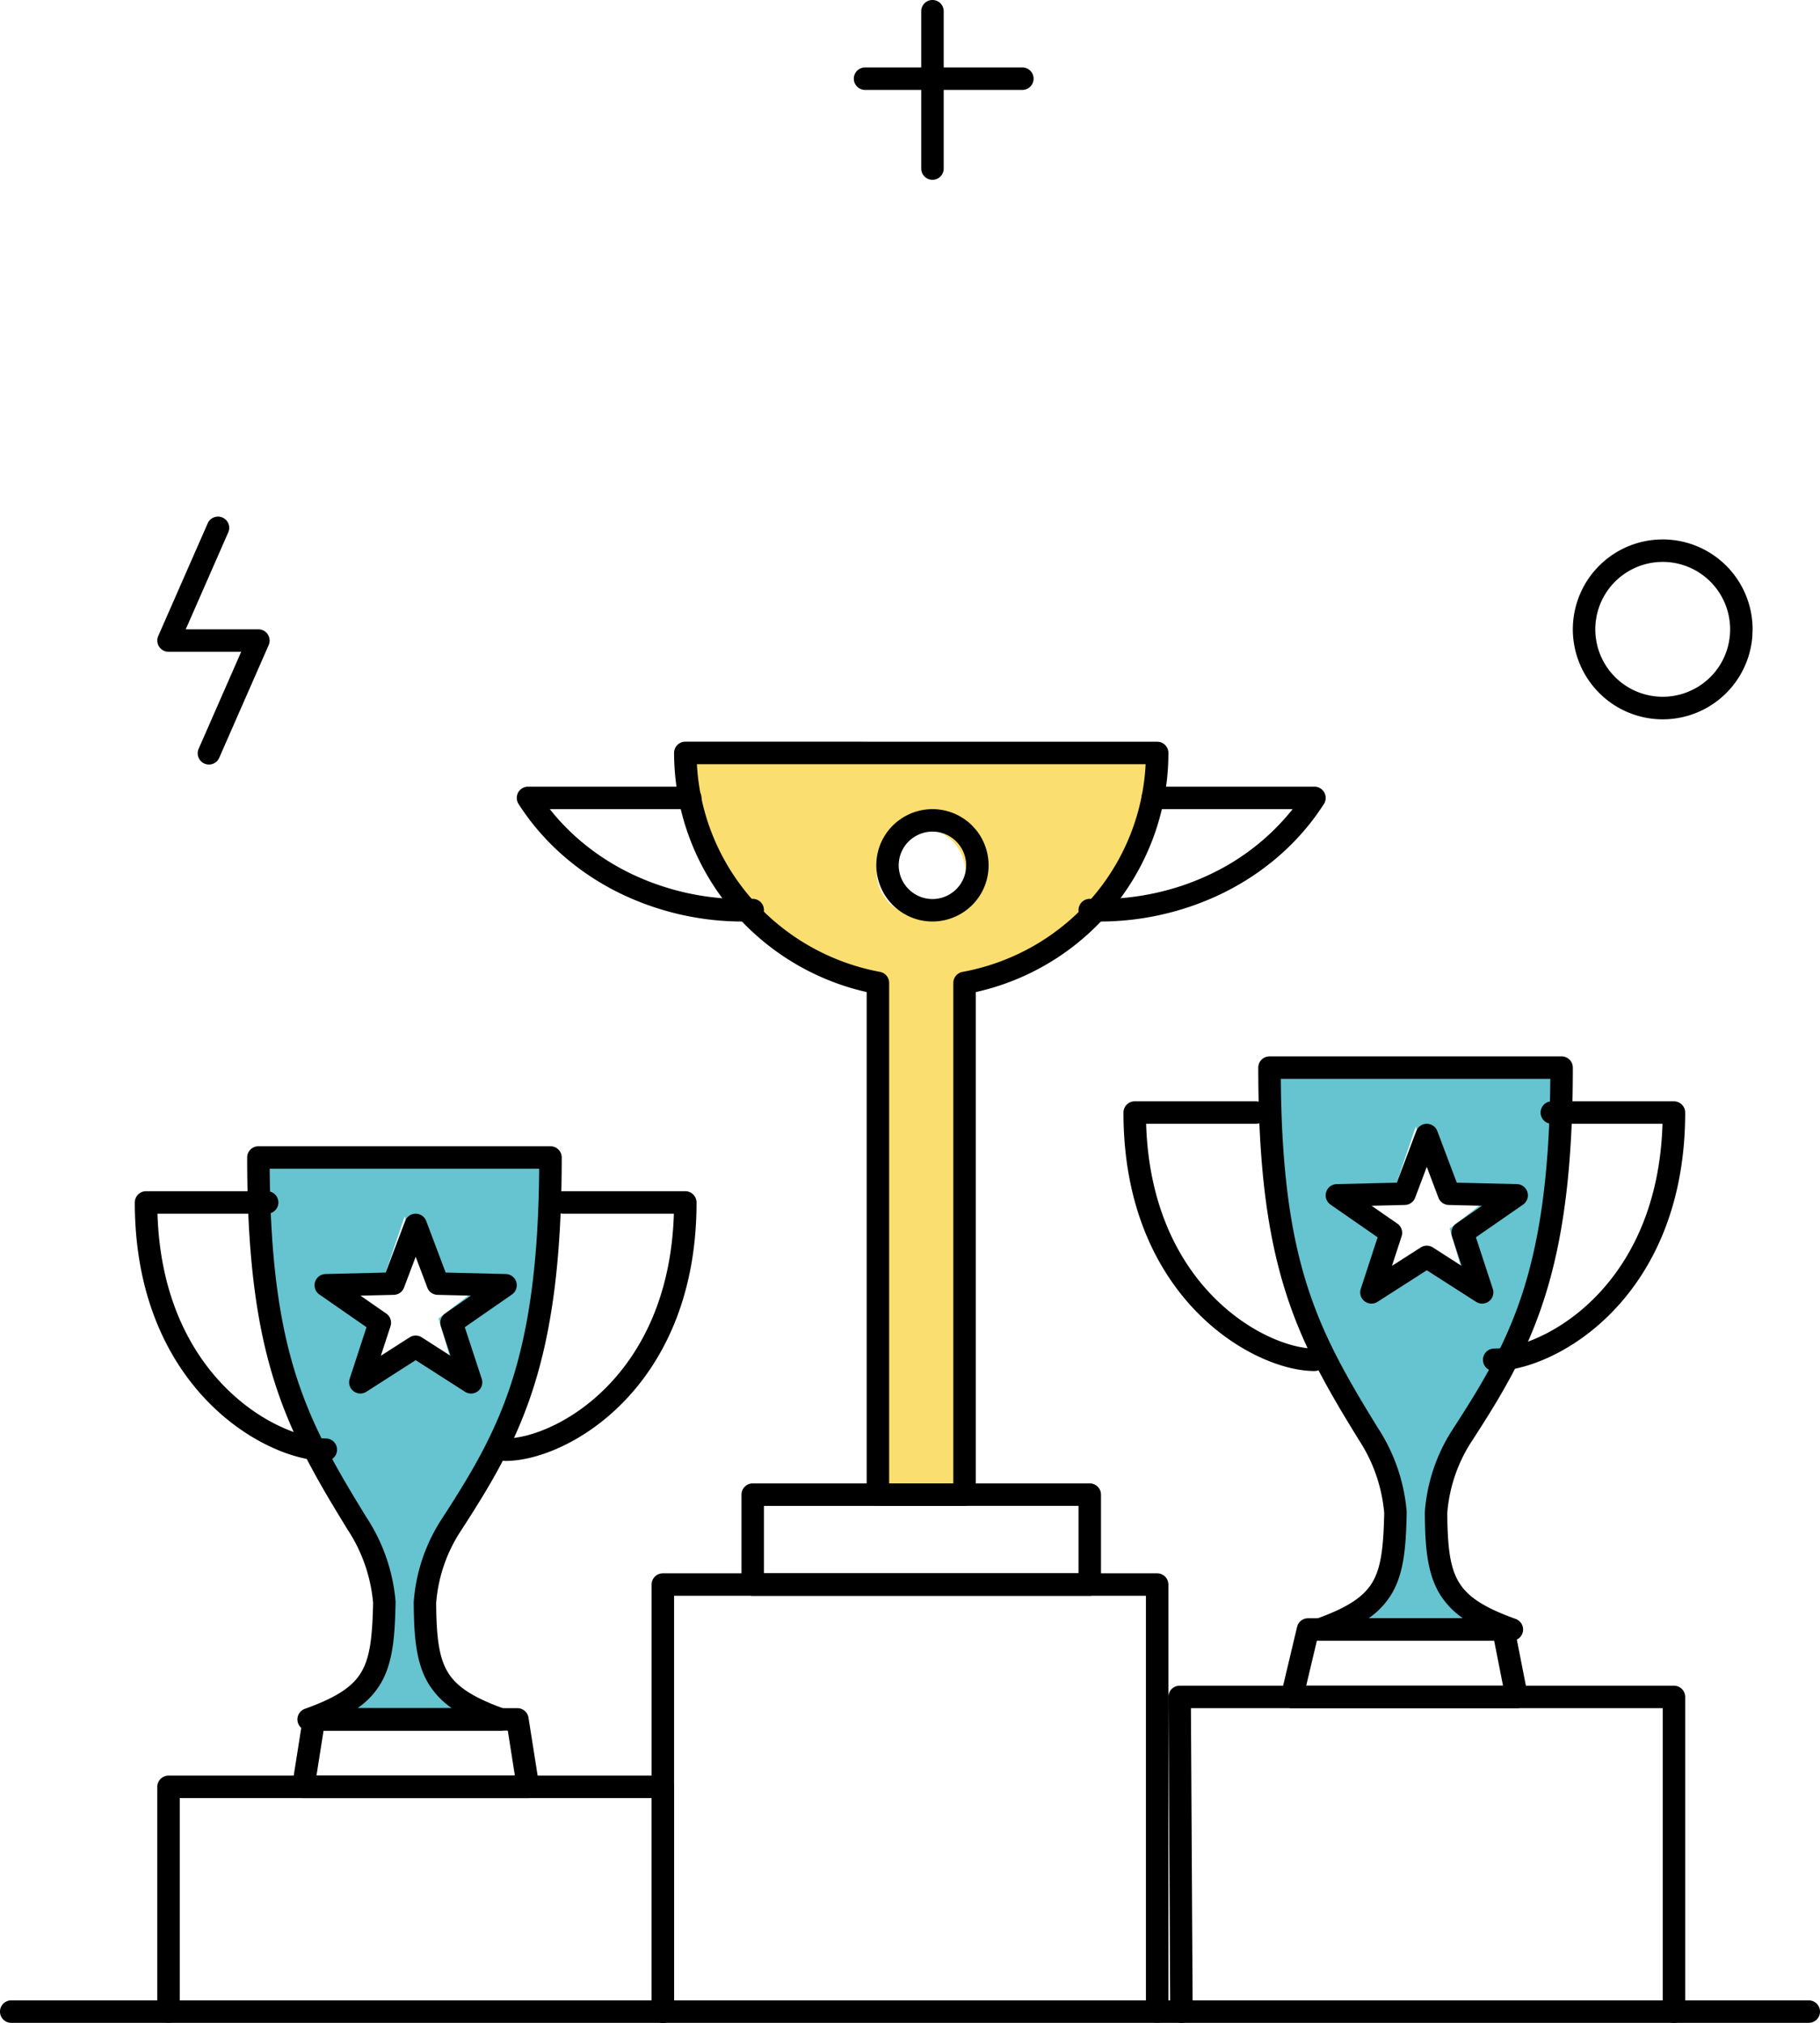 <svg width="81" height="90" viewBox="0 0 81 90" fill="none" xmlns="http://www.w3.org/2000/svg"><path d="M30.5 33.5a10.35 10.35 0 0 0 2.421 6.653 10.5 10.5 0 0 0 6.152 3.58V66.5h3.854V43.733a10.52 10.52 0 0 0 6.149-3.582A10.36 10.36 0 0 0 51.5 33.5zm10.49 7.266a2 2 0 0 1-1.396-.575 1.96 1.96 0 0 1-.578-1.385 1.94 1.94 0 0 1 .578-1.385 1.98 1.98 0 0 1 1.397-.573 1.98 1.98 0 0 1 1.397.574 1.95 1.95 0 0 1 0 2.77 2 2 0 0 1-1.398.574" fill="#FADE70"/><path d="M18.92 71.295a7.4 7.4 0 0 1 1.116-3.363C22.565 64.076 24.5 60.833 24.5 51.5h-13c0 8.699 1.628 11.798 4.37 16.261a7.6 7.6 0 0 1 1.228 3.534c-.074 3.058-.392 4.141-3.366 5.205h8.555c-2.957-1.067-3.33-2.15-3.366-5.205m-3.236-9.86.819-2.773-2.27-1.748 2.846-.057.93-2.735.93 2.735 2.846.057-2.27 1.748.819 2.773-2.325-1.652z" fill="#66C3D0"/><path d="M51 89.5V71H30v18.5a.5.5 0 0 1-1 0v-19a.5.5 0 0 1 .5-.5h22a.5.5 0 0 1 .5.5v19a.5.5 0 0 1-1 0" fill="#000"/><path d="M29 89.5V80H8v9.5a.5.5 0 0 1-1 0v-10a.5.5 0 0 1 .5-.5h22a.5.5 0 0 1 .5.5v10a.5.5 0 0 1-1 0m45 0V76H53.003l.077 13.497a.5.5 0 0 1-1 .006l-.08-14a.5.5 0 0 1 .5-.503h22a.5.5 0 0 1 .5.5v14a.5.5 0 0 1-1 0M48.5 66a.5.5 0 0 1 .5.5v4a.5.5 0 0 1-.5.5h-15a.5.5 0 0 1-.5-.5v-4a.5.5 0 0 1 .5-.5zM34 70h14v-3H34z" fill="#000"/><path d="m51.5 33 .1.01a.5.5 0 0 1 .4.489 10.84 10.84 0 0 1-2.536 6.977 11 11 0 0 1-6.036 3.664V66.5a.5.5 0 0 1-.5.5h-3.856a.5.5 0 0 1-.5-.5V44.139a11.04 11.04 0 0 1-6.026-3.671A10.88 10.88 0 0 1 30 33.5a.5.5 0 0 1 .5-.501zm-20.484 1a9.9 9.9 0 0 0 2.297 5.826 10.04 10.04 0 0 0 5.851 3.415.5.5 0 0 1 .408.491V66h2.856V43.732a.5.5 0 0 1 .409-.49 10 10 0 0 0 5.86-3.408A9.85 9.85 0 0 0 50.987 34z" fill="#000"/><path d="M30.72 35a.5.5 0 0 1 0 1h-6.25c.91 1.154 2.1 2.117 3.487 2.81a11.5 11.5 0 0 0 5.525 1.182.5.5 0 0 1 .036 1 12.5 12.5 0 0 1-6.008-1.288c-1.839-.918-3.373-2.277-4.432-3.935A.5.5 0 0 1 23.5 35zm27.78 0a.5.5 0 0 1 .422.769c-1.059 1.658-2.593 3.017-4.432 3.935a12.5 12.5 0 0 1-6.008 1.288.5.5 0 0 1 .036-1c1.928.069 3.84-.34 5.525-1.182A10.3 10.3 0 0 0 57.53 36h-6.226a.5.5 0 0 1 0-1zM77 27.999a3 3 0 1 0-1.852 2.773l.203-.093A2.99 2.99 0 0 0 77 27.999m.99.296a3.998 3.998 0 0 1-7.082 2.243A4 4 0 1 1 78 28zm-36.246 7.717a2.5 2.5 0 0 1 1.523.721l.166.183a2.51 2.51 0 0 1 .327 2.653 2.505 2.505 0 0 1-2.747 1.383h-.002a2.506 2.506 0 0 1-1.822-3.409c.19-.456.51-.846.921-1.12a2.5 2.5 0 0 1 1.634-.411m-.097.995a1.5 1.5 0 0 0-.98.246h-.001a1.495 1.495 0 0 0-.226 2.307 1.5 1.5 0 0 0 1.424.395A1.5 1.5 0 0 0 43 38.501c0-.398-.16-.78-.44-1.06l-.001-.002a1.5 1.5 0 0 0-.912-.432M41 7.5v-7a.5.5 0 0 1 1 0v7a.5.5 0 0 1-1 0" fill="#000"/><path d="M45.5 3a.5.5 0 0 1 0 1h-7a.5.5 0 0 1 0-1zM9.237 23.299a.5.5 0 1 1 .915.402L8.266 28H11.5a.5.5 0 0 1 .458.7l-2.195 5.001a.5.5 0 1 1-.915-.402L10.734 29H7.5a.502.502 0 0 1-.458-.701zM23.027 76a.5.5 0 0 1 .494.422l.473 3A.5.5 0 0 1 23.5 80h-10a.5.5 0 0 1-.494-.578l.473-3 .022-.088a.5.5 0 0 1 .472-.334zm-8.942 3h8.83l-.315-2h-8.2zm-2.196-26a.5.5 0 0 1 0 1h-4.88c.225 7.343 5.403 10 7.491 10a.5.5 0 0 1 0 1C11.783 65 6 61.744 6 53.5a.5.5 0 0 1 .5-.5zm6.611 1a.5.5 0 0 1 .468.323l.866 2.296 2.678.065a.5.5 0 0 1 .273.91l-2.099 1.456.753 2.295a.5.5 0 0 1-.746.576L18.5 60.516l-2.193 1.405a.5.5 0 0 1-.745-.576l.75-2.295-2.097-1.455a.5.5 0 0 1 .273-.911l2.677-.065.867-2.296.032-.07A.5.5 0 0 1 18.5 54m-.518 3.288a.5.5 0 0 1-.456.323l-1.482.036 1.145.794a.5.5 0 0 1 .19.567l-.43 1.314 1.281-.821.064-.034a.5.5 0 0 1 .476.034l1.28.821-.429-1.314a.5.5 0 0 1 .19-.567l1.144-.794-1.481-.036a.5.5 0 0 1-.456-.323l-.518-1.372z" fill="#000"/><path d="M24.5 51a.5.5 0 0 1 .5.5c0 4.588-.456 7.73-1.263 10.253-.807 2.525-1.956 4.402-3.288 6.452a6.8 6.8 0 0 0-1.037 3.114c.01 1.522.123 2.419.512 3.07.378.632 1.077 1.119 2.53 1.64a.5.5 0 0 1-.17.971h-8.549a.5.5 0 0 1-.169-.97c1.46-.522 2.146-1.008 2.517-1.638.384-.653.489-1.549.522-3.073a7.04 7.04 0 0 0-1.145-3.28l-.009-.016c-1.376-2.235-2.5-4.171-3.27-6.656C11.41 58.883 11 55.88 11 51.5a.5.5 0 0 1 .5-.5zm-12.497 1c.03 4.044.43 6.806 1.133 9.07.73 2.356 1.796 4.202 3.167 6.429a8.05 8.05 0 0 1 1.302 3.753v.053c-.03 1.513-.121 2.68-.66 3.594A3.5 3.5 0 0 1 15.908 76h4.203a3.6 3.6 0 0 1-1.046-1.098c-.548-.917-.643-2.084-.652-3.604l.001-.041a7.8 7.8 0 0 1 1.194-3.593l.002-.004c1.324-2.037 2.41-3.82 3.174-6.21.736-2.305 1.18-5.2 1.213-9.45z" fill="#000"/><path d="M30.5 53a.5.5 0 0 1 .5.5c0 8.232-5.734 11.5-8.5 11.5a.5.5 0 0 1 0-1c2.132 0 7.267-2.665 7.491-10h-4.925a.5.5 0 0 1 0-1z" fill="#000"/><path d="M63.92 67.295a7.4 7.4 0 0 1 1.117-3.363C67.564 60.076 69.5 56.833 69.5 47.5h-13c0 8.699 1.628 11.798 4.37 16.261a7.6 7.6 0 0 1 1.228 3.534c-.074 3.058-.392 4.141-3.366 5.205h8.555c-2.957-1.067-3.33-2.15-3.366-5.205m-3.236-9.86.819-2.773-2.27-1.748 2.846-.057.93-2.735.93 2.735 2.846.057-2.27 1.748.819 2.773-2.325-1.652z" fill="#66C3D0"/><path d="M66.91 72a.5.5 0 0 1 .49.403l.59 3a.5.5 0 0 1-.49.597h-10a.5.5 0 0 1-.486-.615l.713-3 .026-.082a.5.5 0 0 1 .46-.303zm-8.777 3h8.76l-.395-2h-7.89zm-2.244-26a.5.5 0 0 1 0 1h-4.88c.225 7.343 5.403 10 7.491 10a.5.5 0 0 1 0 1c-2.717 0-8.5-3.256-8.5-11.5a.5.5 0 0 1 .5-.5zm7.611 1a.5.5 0 0 1 .468.323l.866 2.296 2.678.065a.5.5 0 0 1 .273.91l-2.099 1.456.752 2.295a.5.5 0 0 1-.745.576L63.5 56.516l-2.193 1.405a.5.5 0 0 1-.745-.576l.75-2.295-2.097-1.455a.5.5 0 0 1 .273-.911l2.677-.065.867-2.296.033-.07A.5.5 0 0 1 63.5 50m-.518 3.288a.5.5 0 0 1-.456.323l-1.482.036 1.146.794a.5.5 0 0 1 .189.567l-.43 1.314 1.282-.821.063-.034a.5.5 0 0 1 .476.034l1.28.821-.429-1.314a.5.5 0 0 1 .19-.567l1.144-.794-1.481-.036a.5.5 0 0 1-.456-.323l-.518-1.372z" fill="#000"/><path d="M69.5 47a.5.5 0 0 1 .5.5c0 4.588-.456 7.73-1.263 10.253-.807 2.525-1.956 4.402-3.288 6.452a6.8 6.8 0 0 0-1.037 3.114c.01 1.522.122 2.419.512 3.07.378.632 1.077 1.119 2.53 1.64a.5.5 0 0 1-.17.971h-8.549a.5.5 0 0 1-.169-.97c1.46-.522 2.146-1.008 2.517-1.638.384-.653.489-1.549.522-3.073a7.04 7.04 0 0 0-1.145-3.28l-.009-.016c-1.376-2.235-2.5-4.171-3.27-6.656C56.41 54.883 56 51.88 56 47.5a.5.5 0 0 1 .5-.5zm-12.497 1c.03 4.044.43 6.806 1.133 9.07.73 2.356 1.796 4.202 3.167 6.429a8.05 8.05 0 0 1 1.302 3.753v.053c-.03 1.513-.121 2.68-.66 3.594A3.5 3.5 0 0 1 60.908 72h4.203a3.6 3.6 0 0 1-1.046-1.098c-.548-.917-.643-2.084-.652-3.604l.001-.041a7.8 7.8 0 0 1 1.194-3.593l.002-.004c1.324-2.037 2.41-3.82 3.174-6.21.736-2.305 1.18-5.2 1.213-9.45z" fill="#000"/><path d="M74.5 49a.5.5 0 0 1 .5.5c0 8.232-5.734 11.5-8.5 11.5a.5.5 0 0 1 0-1c2.132 0 7.267-2.665 7.491-10h-4.925a.5.5 0 0 1 0-1zm6 40a.5.5 0 0 1 0 1H.5a.5.5 0 0 1 0-1z" fill="#000"/></svg>